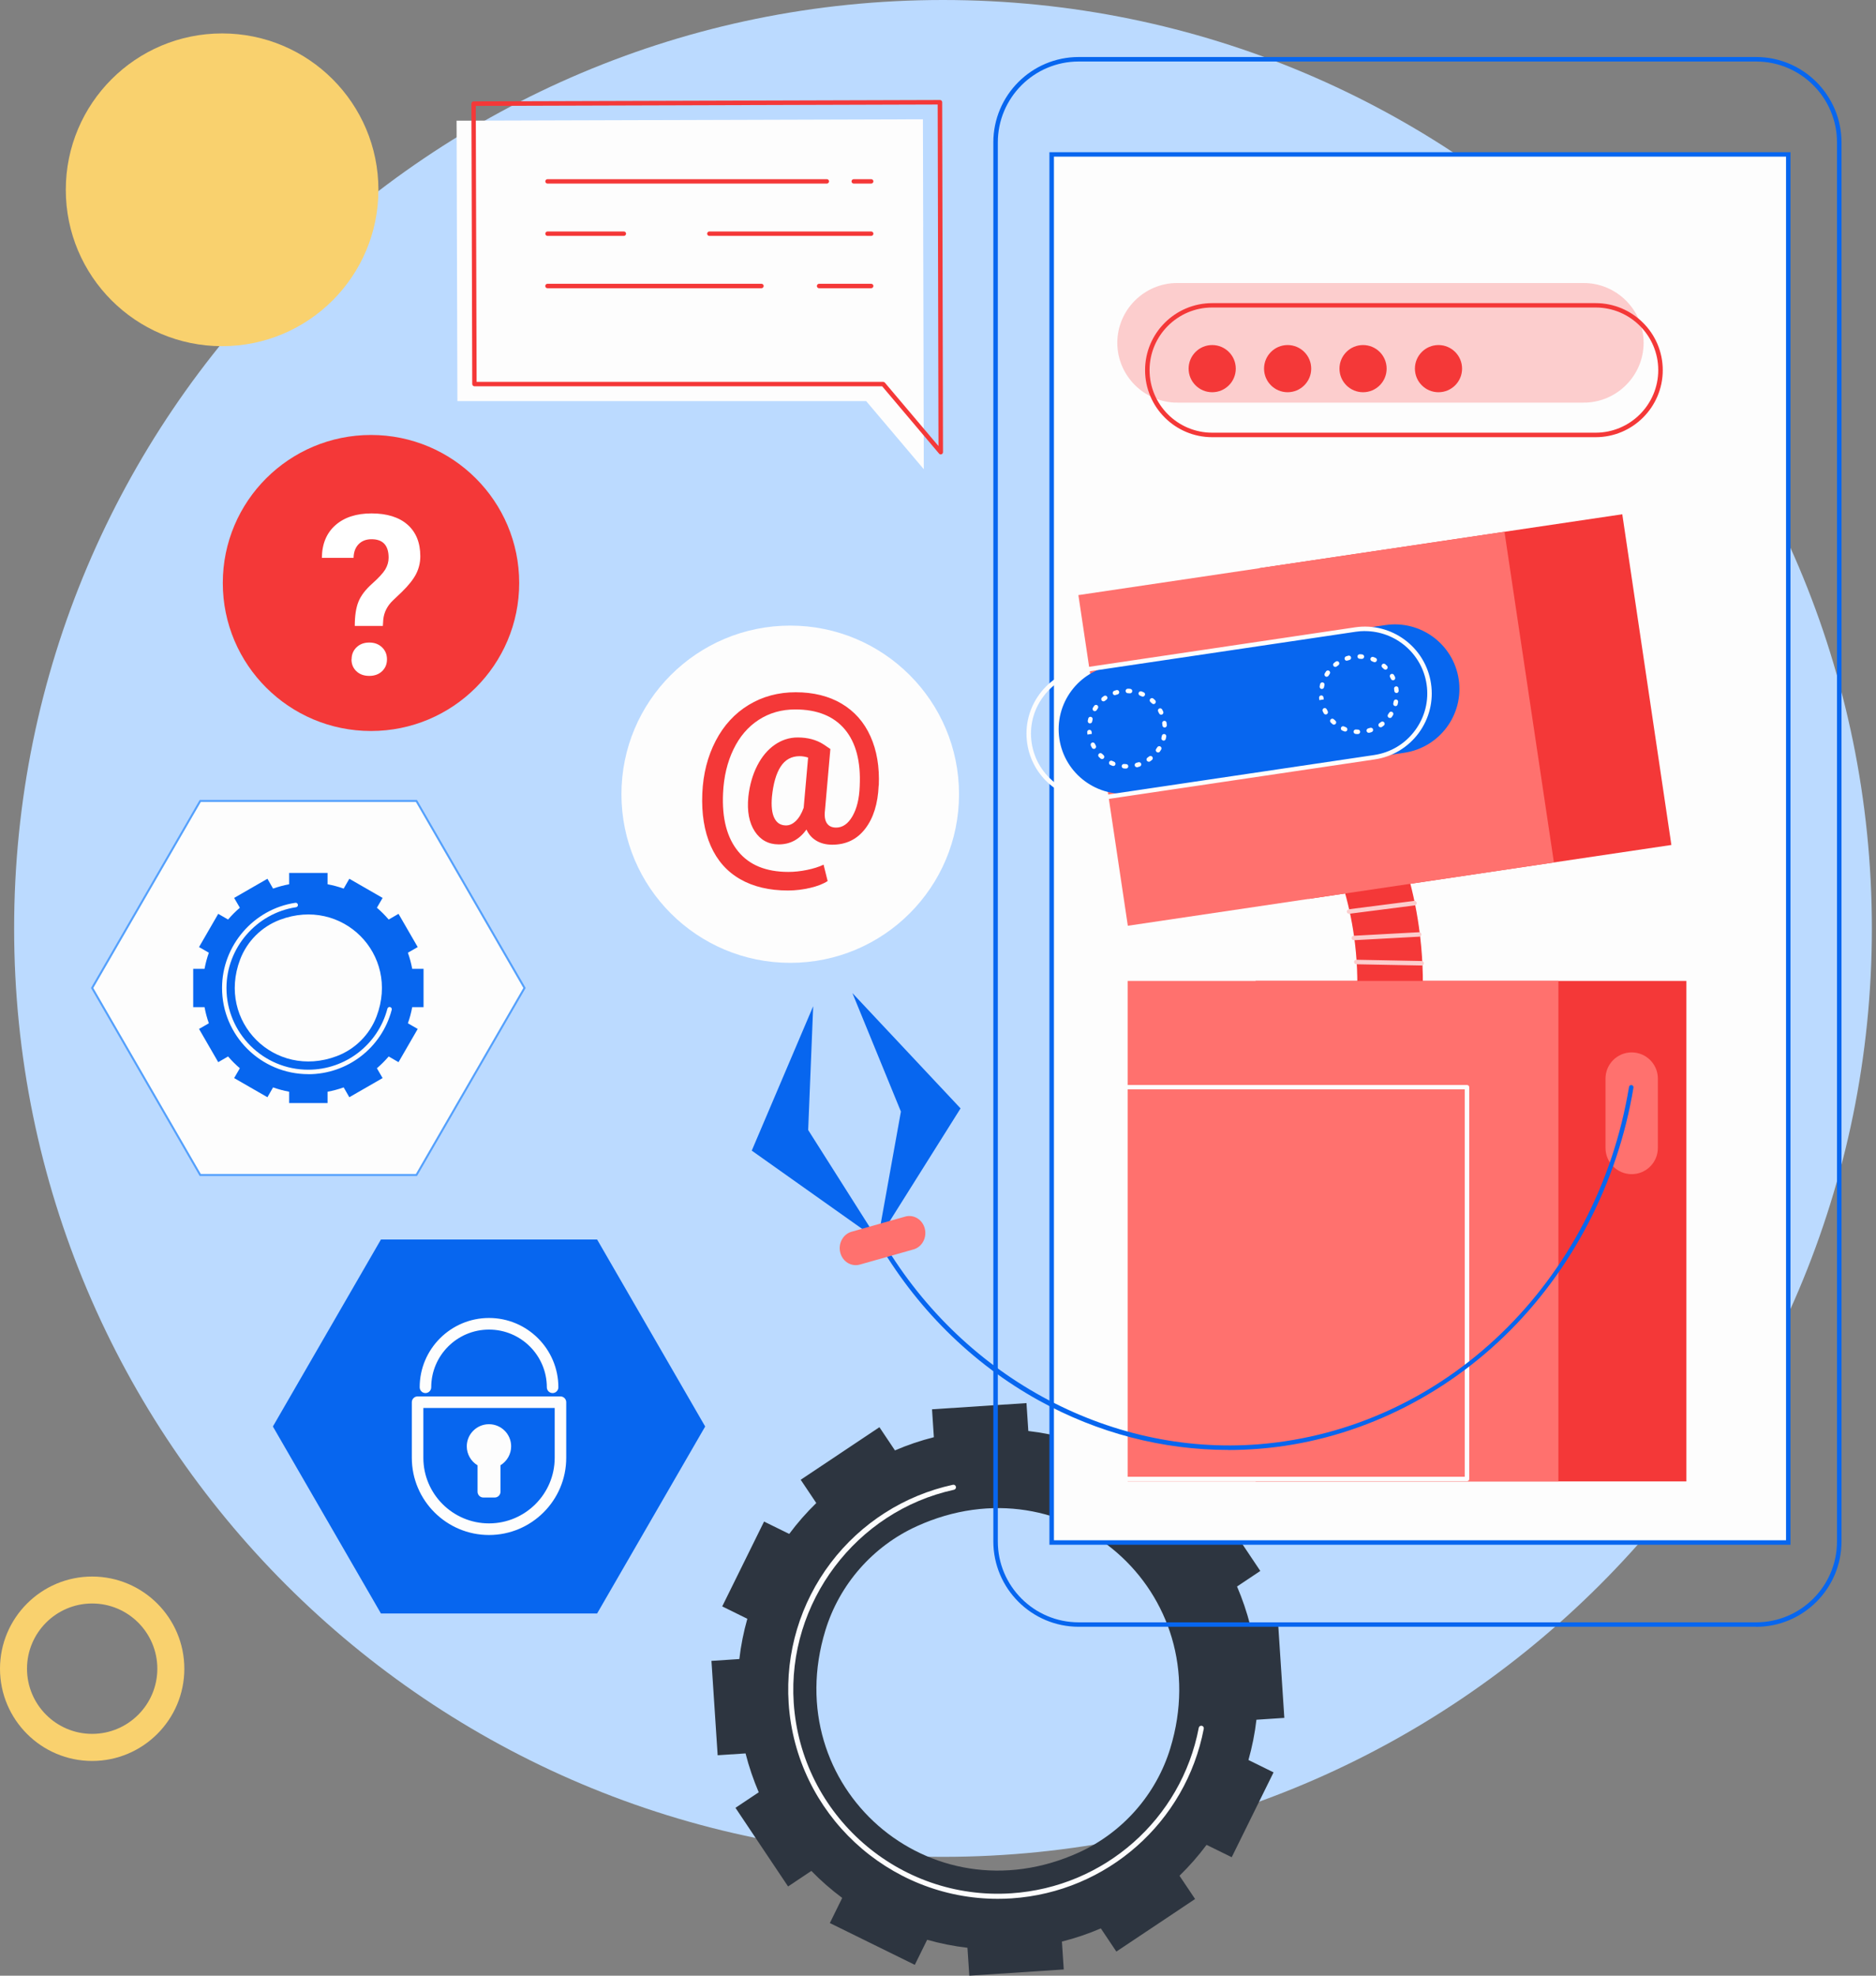 <?xml version="1.0" encoding="UTF-8"?> <svg xmlns="http://www.w3.org/2000/svg" width="152" height="160" viewBox="0 0 152 160" fill="none"><rect x="0" y="0" width="152" height="160" fill="#808080" stroke="none"/><path d="M76.405 150.376C117.97 150.376 151.665 116.713 151.665 75.188C151.665 33.663 117.97 0 76.405 0C34.84 0 1.145 33.663 1.145 75.188C1.145 116.713 34.84 150.376 76.405 150.376Z" fill="#BBDAFF"></path><path d="M103.558 131.481L101.298 131.63C101.021 130.541 100.661 129.493 100.23 128.482L102.115 127.223L97.852 120.855L95.967 122.113C95.192 121.317 94.355 120.588 93.466 119.925L94.467 117.892L87.585 114.507L86.584 116.536C85.526 116.238 84.432 116.017 83.318 115.889L83.169 113.629L75.516 114.132L75.665 116.392C74.577 116.664 73.524 117.024 72.512 117.46L71.254 115.581L64.875 119.838L66.138 121.723C65.342 122.499 64.608 123.331 63.946 124.224L61.907 123.223L58.517 130.094L60.551 131.096C60.253 132.154 60.032 133.243 59.904 134.357L57.644 134.506L58.147 142.148L60.407 141.999C60.684 143.088 61.044 144.136 61.475 145.147L59.59 146.406L63.853 152.774L65.738 151.516C66.513 152.312 67.35 153.041 68.239 153.703L67.237 155.737L74.12 159.122L75.121 157.093C76.179 157.391 77.273 157.612 78.387 157.74L78.536 160L86.189 159.497L86.04 157.237C87.128 156.965 88.181 156.605 89.193 156.169L90.451 158.048L96.83 153.791L95.567 151.906C96.362 151.13 97.097 150.298 97.76 149.405L99.798 150.406L103.188 143.535L101.154 142.533C101.452 141.475 101.673 140.386 101.801 139.272L104.061 139.123L103.558 131.481ZM94.822 141.583C93.682 145.317 90.97 148.403 87.416 150.021C75.326 155.516 63.001 144.731 66.873 132.041C68.013 128.307 70.725 125.22 74.279 123.603C86.368 118.107 98.694 128.893 94.822 141.583Z" fill="#2D3540"></path><path d="M80.837 153.775C71.973 153.775 64.49 146.883 63.899 137.926C63.632 133.848 64.844 129.812 67.314 126.561C69.759 123.34 73.277 121.096 77.206 120.244C77.319 120.218 77.427 120.29 77.453 120.403C77.478 120.516 77.406 120.624 77.293 120.649C69.359 122.38 63.776 129.796 64.31 137.9C64.911 147.006 72.82 153.929 81.936 153.328C89.47 152.835 95.721 147.319 97.128 139.924C97.148 139.811 97.256 139.739 97.369 139.76C97.482 139.78 97.554 139.888 97.534 140.001C96.085 147.581 89.681 153.231 81.962 153.739C81.582 153.765 81.207 153.775 80.832 153.775H80.837Z" fill="#FDFDFD"></path><path d="M144.886 12.506H85.208V124.923H144.886V12.506Z" fill="#FDFDFD"></path><path d="M145.071 125.102H85.028V12.326H145.071V125.108V125.102ZM85.393 124.738H144.711V12.685H85.393V124.738Z" fill="#0766EF"></path><path d="M142.287 131.743H87.401C83.585 131.743 80.483 128.641 80.483 124.825V11.535C80.483 7.719 83.585 4.617 87.401 4.617H142.287C146.103 4.617 149.205 7.719 149.205 11.535V124.83C149.205 128.646 146.103 131.748 142.287 131.748V131.743ZM87.401 4.982C83.785 4.982 80.847 7.919 80.847 11.535V124.83C80.847 128.446 83.785 131.384 87.401 131.384H142.287C145.902 131.384 148.84 128.446 148.84 124.83V11.535C148.84 7.919 145.902 4.982 142.287 4.982H87.401Z" fill="#0766EF"></path><path d="M128.317 32.607H95.382C92.716 32.607 90.528 30.43 90.528 27.764C90.528 25.099 92.711 22.921 95.382 22.921H128.317C130.983 22.921 133.171 25.099 133.171 27.764C133.171 30.43 130.988 32.607 128.317 32.607Z" fill="#FCCDCD"></path><path d="M129.283 35.406H98.216C95.217 35.406 92.778 32.972 92.778 29.978C92.778 26.983 95.217 24.549 98.216 24.549H129.283C132.282 24.549 134.722 26.983 134.722 29.978C134.722 32.972 132.282 35.406 129.283 35.406ZM98.216 24.903C95.418 24.903 93.142 27.179 93.142 29.973C93.142 32.766 95.418 35.041 98.216 35.041H129.283C132.082 35.041 134.357 32.766 134.357 29.973C134.357 27.179 132.082 24.903 129.283 24.903H98.216Z" fill="#F43838"></path><path d="M98.216 31.765C99.272 31.765 100.127 30.91 100.127 29.855C100.127 28.799 99.272 27.944 98.216 27.944C97.161 27.944 96.306 28.799 96.306 29.855C96.306 30.91 97.161 31.765 98.216 31.765Z" fill="#F43838"></path><path d="M106.239 29.855C106.239 30.907 105.381 31.765 104.328 31.765C103.275 31.765 102.418 30.912 102.418 29.855C102.418 28.797 103.275 27.944 104.328 27.944C105.381 27.944 106.239 28.797 106.239 29.855Z" fill="#F43838"></path><path d="M110.44 31.765C111.495 31.765 112.35 30.91 112.35 29.855C112.35 28.799 111.495 27.944 110.44 27.944C109.384 27.944 108.529 28.799 108.529 29.855C108.529 30.91 109.384 31.765 110.44 31.765Z" fill="#F43838"></path><path d="M116.551 31.765C117.606 31.765 118.462 30.91 118.462 29.855C118.462 28.799 117.606 27.944 116.551 27.944C115.496 27.944 114.641 28.799 114.641 29.855C114.641 30.91 115.496 31.765 116.551 31.765Z" fill="#F43838"></path><path d="M114.24 87.755L109.099 86.435C110.008 82.927 110.209 79.348 109.705 75.794C109.315 73.031 108.498 70.345 107.281 67.818L112.068 65.528C113.521 68.547 114.497 71.752 114.964 75.054C115.565 79.296 115.324 83.57 114.24 87.755Z" fill="#F43838"></path><path d="M109.305 74.001C109.212 74.001 109.135 73.934 109.125 73.842C109.115 73.745 109.181 73.652 109.284 73.637L114.579 72.959C114.677 72.943 114.769 73.015 114.785 73.118C114.795 73.216 114.728 73.308 114.625 73.323L109.33 74.001C109.33 74.001 109.315 74.001 109.305 74.001Z" fill="#FCCDCD"></path><path d="M109.695 76.143C109.597 76.143 109.52 76.066 109.515 75.973C109.51 75.876 109.587 75.788 109.685 75.783L114.98 75.496C115.077 75.491 115.165 75.568 115.17 75.665C115.175 75.763 115.098 75.85 115 75.855L109.705 76.143C109.705 76.143 109.7 76.143 109.695 76.143Z" fill="#FCCDCD"></path><path d="M115.185 78.192L109.89 78.09C109.793 78.09 109.711 78.002 109.711 77.905C109.711 77.802 109.798 77.725 109.895 77.725L115.19 77.828C115.288 77.828 115.37 77.915 115.37 78.013C115.37 78.11 115.288 78.192 115.19 78.192H115.185Z" fill="#FCCDCD"></path><path d="M136.637 79.44H101.735V119.972H136.637V79.44Z" fill="#F43838"></path><path d="M126.268 79.44H91.365V119.972H126.268V79.44Z" fill="#FF716E"></path><path d="M118.862 119.956H90.528C90.426 119.956 90.349 119.874 90.349 119.777V88.048C90.349 87.945 90.431 87.868 90.528 87.868H118.862C118.965 87.868 119.042 87.95 119.042 88.048V119.777C119.042 119.879 118.96 119.956 118.862 119.956ZM90.708 119.592H118.677V88.222H90.708V119.592Z" fill="#FDFDFD"></path><path d="M131.443 41.648L102.045 46.015L106.023 72.797L135.421 68.43L131.443 41.648Z" fill="#F43838"></path><path d="M125.904 69.847L91.381 74.972L87.375 48.194L121.898 43.069L125.904 69.847Z" fill="#FF716E"></path><path d="M113.783 60.962L91.781 64.228C88.921 64.654 86.261 62.682 85.834 59.832C85.408 56.976 87.38 54.316 90.241 53.89L112.242 50.623C115.103 50.197 117.763 52.169 118.19 55.02C118.616 57.875 116.644 60.535 113.783 60.962Z" fill="#0766EF"></path><path d="M88.582 64.829C85.947 64.829 83.631 62.898 83.23 60.217C83.015 58.789 83.374 57.361 84.232 56.201C85.095 55.04 86.358 54.28 87.791 54.069L109.793 50.803C112.746 50.367 115.504 52.406 115.945 55.353C116.161 56.781 115.801 58.209 114.944 59.37C114.081 60.53 112.818 61.29 111.385 61.501L89.383 64.767C89.116 64.808 88.849 64.829 88.582 64.829ZM110.589 51.106C110.342 51.106 110.09 51.127 109.844 51.163L87.842 54.429C86.507 54.629 85.326 55.333 84.525 56.422C83.723 57.505 83.39 58.836 83.59 60.166C84.001 62.913 86.574 64.819 89.332 64.413L111.333 61.147C112.669 60.946 113.85 60.243 114.651 59.154C115.452 58.07 115.786 56.74 115.586 55.41C115.211 52.909 113.049 51.111 110.589 51.111V51.106Z" fill="#FDFDFD"></path><path d="M91.237 62.24C91.175 62.24 91.114 62.24 91.047 62.23C90.95 62.22 90.873 62.133 90.883 62.035C90.893 61.938 90.98 61.86 91.078 61.871C91.134 61.871 91.191 61.876 91.242 61.881C91.345 61.881 91.422 61.968 91.417 62.066C91.417 62.163 91.335 62.24 91.237 62.24ZM92.115 62.133C92.033 62.133 91.961 62.081 91.941 61.999C91.915 61.901 91.972 61.804 92.069 61.778C92.126 61.763 92.177 61.747 92.228 61.732C92.326 61.701 92.429 61.753 92.459 61.845C92.49 61.943 92.439 62.045 92.346 62.076C92.285 62.097 92.228 62.112 92.167 62.133C92.151 62.133 92.136 62.138 92.121 62.138L92.115 62.133ZM90.2 62.03C90.2 62.03 90.153 62.03 90.133 62.02C90.076 61.999 90.015 61.973 89.958 61.948C89.866 61.907 89.83 61.799 89.871 61.706C89.912 61.614 90.02 61.573 90.112 61.619C90.164 61.645 90.215 61.665 90.266 61.686C90.359 61.722 90.405 61.83 90.369 61.922C90.344 61.994 90.272 62.035 90.2 62.035V62.03ZM93.076 61.686C93.019 61.686 92.963 61.66 92.927 61.609C92.87 61.527 92.891 61.414 92.973 61.357C93.019 61.326 93.065 61.29 93.106 61.26C93.184 61.198 93.302 61.208 93.363 61.29C93.425 61.367 93.415 61.486 93.332 61.547C93.281 61.588 93.235 61.624 93.184 61.66C93.153 61.681 93.117 61.691 93.081 61.691L93.076 61.686ZM89.291 61.475C89.25 61.475 89.203 61.46 89.172 61.429C89.126 61.388 89.08 61.347 89.034 61.301C88.962 61.229 88.962 61.116 89.034 61.044C89.106 60.972 89.219 60.972 89.291 61.044C89.332 61.085 89.373 61.121 89.414 61.157C89.491 61.224 89.496 61.337 89.429 61.414C89.393 61.455 89.342 61.475 89.291 61.475ZM93.826 60.936C93.79 60.936 93.754 60.926 93.723 60.905C93.641 60.849 93.62 60.736 93.677 60.654C93.707 60.607 93.738 60.561 93.769 60.515C93.82 60.428 93.933 60.402 94.021 60.453C94.108 60.505 94.134 60.618 94.082 60.705C94.052 60.756 94.016 60.813 93.98 60.864C93.944 60.915 93.887 60.941 93.831 60.941L93.826 60.936ZM88.628 60.648C88.561 60.648 88.5 60.612 88.469 60.556C88.438 60.499 88.412 60.443 88.382 60.386C88.341 60.294 88.382 60.186 88.469 60.145C88.561 60.104 88.669 60.145 88.71 60.232C88.736 60.284 88.762 60.33 88.787 60.381C88.834 60.469 88.803 60.582 88.715 60.628C88.69 60.643 88.659 60.648 88.628 60.648ZM94.278 59.976C94.278 59.976 94.247 59.976 94.231 59.97C94.134 59.945 94.077 59.847 94.103 59.75C94.118 59.698 94.129 59.642 94.139 59.585C94.159 59.488 94.257 59.426 94.355 59.447C94.452 59.467 94.514 59.565 94.493 59.662C94.483 59.724 94.468 59.786 94.452 59.847C94.432 59.929 94.355 59.981 94.278 59.981V59.976ZM88.109 59.488C88.099 59.426 88.094 59.364 88.089 59.303C88.079 59.205 88.15 59.113 88.253 59.108C88.351 59.097 88.443 59.169 88.448 59.272C88.448 59.323 88.459 59.38 88.469 59.431L88.109 59.488ZM94.365 58.918C94.272 58.918 94.195 58.846 94.185 58.753C94.185 58.697 94.175 58.64 94.165 58.589C94.149 58.491 94.216 58.394 94.313 58.378C94.411 58.363 94.504 58.425 94.519 58.522V58.538C94.529 58.599 94.534 58.661 94.539 58.722C94.55 58.82 94.473 58.913 94.375 58.918C94.37 58.918 94.365 58.918 94.36 58.918H94.365ZM88.315 58.584C88.315 58.584 88.289 58.584 88.279 58.584C88.181 58.563 88.12 58.466 88.135 58.368C88.145 58.306 88.161 58.245 88.176 58.183C88.202 58.086 88.299 58.029 88.397 58.055C88.495 58.081 88.551 58.178 88.525 58.276C88.51 58.327 88.5 58.383 88.49 58.44C88.474 58.527 88.397 58.584 88.31 58.584H88.315ZM94.082 57.88C94.016 57.88 93.949 57.844 93.918 57.778C93.892 57.726 93.867 57.68 93.841 57.629C93.795 57.541 93.826 57.428 93.913 57.382C94 57.336 94.113 57.367 94.159 57.454C94.19 57.51 94.216 57.567 94.247 57.623C94.288 57.716 94.247 57.824 94.159 57.865C94.134 57.875 94.108 57.88 94.082 57.88ZM88.705 57.598C88.674 57.598 88.638 57.587 88.613 57.572C88.525 57.521 88.5 57.408 88.551 57.32C88.582 57.269 88.618 57.212 88.654 57.161C88.71 57.079 88.823 57.059 88.906 57.115C88.988 57.172 89.008 57.284 88.952 57.367C88.921 57.413 88.89 57.459 88.859 57.505C88.823 57.562 88.767 57.593 88.705 57.593V57.598ZM93.466 57.017C93.42 57.017 93.374 57.002 93.338 56.966C93.296 56.925 93.255 56.889 93.214 56.853C93.137 56.786 93.132 56.673 93.199 56.596C93.266 56.519 93.379 56.514 93.456 56.581C93.502 56.622 93.548 56.663 93.594 56.709C93.666 56.781 93.666 56.894 93.594 56.966C93.558 57.002 93.512 57.023 93.466 57.023V57.017ZM89.409 56.802C89.357 56.802 89.301 56.776 89.265 56.735C89.203 56.658 89.214 56.545 89.296 56.478C89.347 56.437 89.393 56.401 89.445 56.365C89.527 56.309 89.64 56.329 89.696 56.411C89.753 56.493 89.732 56.606 89.65 56.663C89.604 56.694 89.558 56.73 89.517 56.761C89.481 56.786 89.445 56.802 89.404 56.802H89.409ZM92.593 56.416C92.593 56.416 92.542 56.411 92.516 56.401C92.465 56.375 92.413 56.355 92.362 56.334C92.269 56.298 92.223 56.191 92.259 56.098C92.295 56.006 92.403 55.959 92.495 55.995C92.552 56.016 92.614 56.042 92.67 56.067C92.762 56.108 92.803 56.216 92.757 56.309C92.727 56.375 92.66 56.416 92.593 56.416ZM90.338 56.298C90.261 56.298 90.189 56.252 90.164 56.175C90.133 56.083 90.184 55.975 90.277 55.944C90.338 55.923 90.395 55.908 90.457 55.888C90.554 55.862 90.652 55.918 90.677 56.016C90.703 56.114 90.647 56.211 90.549 56.237C90.492 56.252 90.441 56.268 90.39 56.283C90.369 56.288 90.354 56.293 90.333 56.293L90.338 56.298ZM91.566 56.149C91.566 56.149 91.555 56.149 91.55 56.149C91.494 56.149 91.437 56.144 91.381 56.139C91.278 56.139 91.201 56.052 91.201 55.954C91.201 55.852 91.283 55.769 91.386 55.775C91.448 55.775 91.509 55.775 91.576 55.785C91.674 55.795 91.751 55.882 91.74 55.98C91.735 56.072 91.653 56.149 91.561 56.149H91.566Z" fill="#FDFDFD"></path><path d="M110.024 59.447C109.962 59.447 109.9 59.447 109.834 59.437C109.736 59.426 109.659 59.339 109.669 59.241C109.68 59.144 109.767 59.067 109.865 59.077C109.921 59.077 109.978 59.082 110.029 59.087C110.132 59.087 110.209 59.175 110.203 59.272C110.203 59.37 110.121 59.447 110.024 59.447ZM110.902 59.344C110.82 59.344 110.748 59.293 110.727 59.211C110.702 59.113 110.758 59.015 110.856 58.99C110.912 58.974 110.964 58.959 111.015 58.943C111.113 58.913 111.215 58.964 111.246 59.056C111.277 59.154 111.225 59.257 111.133 59.288C111.071 59.308 111.015 59.324 110.953 59.344C110.938 59.344 110.922 59.349 110.907 59.349L110.902 59.344ZM108.986 59.241C108.986 59.241 108.94 59.241 108.92 59.231C108.863 59.211 108.801 59.185 108.745 59.159C108.652 59.118 108.617 59.01 108.658 58.918C108.699 58.825 108.807 58.789 108.899 58.831C108.95 58.856 109.002 58.877 109.053 58.897C109.146 58.933 109.192 59.041 109.156 59.133C109.13 59.205 109.058 59.246 108.986 59.246V59.241ZM111.862 58.897C111.806 58.897 111.749 58.871 111.713 58.82C111.657 58.738 111.677 58.625 111.76 58.569C111.806 58.538 111.852 58.502 111.893 58.471C111.97 58.409 112.083 58.42 112.15 58.502C112.212 58.579 112.201 58.697 112.119 58.759C112.068 58.8 112.022 58.836 111.97 58.871C111.939 58.892 111.903 58.902 111.867 58.902L111.862 58.897ZM108.077 58.687C108.036 58.687 107.99 58.671 107.959 58.64C107.913 58.599 107.867 58.558 107.82 58.512C107.749 58.44 107.749 58.327 107.82 58.255C107.892 58.183 108.005 58.183 108.077 58.255C108.118 58.296 108.159 58.332 108.201 58.368C108.278 58.435 108.283 58.548 108.216 58.625C108.18 58.666 108.129 58.687 108.077 58.687ZM112.612 58.142C112.576 58.142 112.54 58.132 112.509 58.111C112.427 58.055 112.407 57.942 112.463 57.86C112.494 57.814 112.525 57.767 112.556 57.721C112.607 57.634 112.72 57.608 112.807 57.66C112.895 57.711 112.92 57.824 112.869 57.911C112.838 57.962 112.802 58.019 112.766 58.07C112.73 58.122 112.674 58.147 112.617 58.147L112.612 58.142ZM107.415 57.86C107.348 57.86 107.286 57.824 107.256 57.767C107.225 57.711 107.199 57.654 107.168 57.598C107.127 57.505 107.168 57.398 107.256 57.356C107.348 57.315 107.456 57.356 107.497 57.444C107.523 57.495 107.548 57.541 107.574 57.593C107.62 57.68 107.589 57.793 107.502 57.839C107.476 57.855 107.446 57.86 107.415 57.86ZM113.064 57.182C113.064 57.182 113.033 57.182 113.018 57.177C112.92 57.151 112.864 57.053 112.889 56.956C112.905 56.904 112.915 56.848 112.925 56.792C112.946 56.694 113.044 56.627 113.141 56.653C113.239 56.673 113.3 56.771 113.28 56.869C113.27 56.93 113.254 56.992 113.239 57.053C113.218 57.136 113.141 57.187 113.064 57.187V57.182ZM106.896 56.699C106.886 56.638 106.881 56.576 106.875 56.514C106.865 56.417 106.937 56.324 107.04 56.319C107.137 56.309 107.23 56.381 107.235 56.483C107.235 56.535 107.245 56.591 107.256 56.643L106.896 56.699ZM113.151 56.124C113.059 56.124 112.982 56.052 112.972 55.96C112.972 55.903 112.961 55.847 112.951 55.795C112.936 55.698 113.002 55.6 113.1 55.585C113.198 55.569 113.29 55.631 113.305 55.728V55.744C113.316 55.806 113.321 55.867 113.326 55.929C113.336 56.026 113.259 56.119 113.162 56.124C113.157 56.124 113.151 56.124 113.146 56.124H113.151ZM107.101 55.795C107.101 55.795 107.076 55.795 107.066 55.795C106.968 55.775 106.906 55.677 106.922 55.58C106.932 55.518 106.947 55.456 106.963 55.395C106.988 55.297 107.086 55.241 107.184 55.266C107.281 55.292 107.338 55.389 107.312 55.487C107.297 55.538 107.286 55.595 107.276 55.651C107.261 55.739 107.184 55.795 107.096 55.795H107.101ZM112.869 55.092C112.802 55.092 112.735 55.056 112.705 54.989C112.679 54.938 112.653 54.891 112.628 54.84C112.581 54.753 112.612 54.64 112.699 54.593C112.787 54.547 112.9 54.578 112.946 54.665C112.977 54.722 113.002 54.778 113.033 54.835C113.074 54.927 113.033 55.035 112.946 55.076C112.92 55.087 112.895 55.092 112.869 55.092ZM107.492 54.809C107.461 54.809 107.425 54.799 107.399 54.783C107.312 54.732 107.286 54.619 107.338 54.532C107.369 54.48 107.404 54.424 107.44 54.373C107.497 54.29 107.61 54.27 107.692 54.326C107.774 54.383 107.795 54.496 107.738 54.578C107.707 54.624 107.677 54.67 107.646 54.717C107.61 54.773 107.553 54.804 107.492 54.804V54.809ZM112.253 54.229C112.206 54.229 112.16 54.213 112.124 54.177C112.083 54.136 112.042 54.1 112.001 54.065C111.924 53.998 111.919 53.885 111.986 53.808C112.052 53.731 112.165 53.725 112.242 53.792C112.289 53.833 112.335 53.874 112.381 53.921C112.453 53.993 112.453 54.105 112.381 54.177C112.345 54.213 112.299 54.234 112.253 54.234V54.229ZM108.195 54.013C108.144 54.013 108.088 53.987 108.052 53.946C107.99 53.869 108 53.756 108.082 53.69C108.134 53.648 108.18 53.612 108.231 53.577C108.314 53.52 108.426 53.541 108.483 53.623C108.539 53.705 108.519 53.818 108.437 53.874C108.391 53.905 108.344 53.941 108.303 53.972C108.267 53.998 108.231 54.013 108.19 54.013H108.195ZM111.38 53.628C111.38 53.628 111.328 53.623 111.303 53.612C111.251 53.587 111.2 53.566 111.148 53.546C111.056 53.51 111.01 53.402 111.046 53.309C111.082 53.217 111.19 53.171 111.282 53.207C111.338 53.227 111.4 53.253 111.457 53.279C111.549 53.32 111.59 53.428 111.544 53.52C111.513 53.587 111.446 53.628 111.38 53.628ZM109.125 53.51C109.048 53.51 108.976 53.464 108.95 53.386C108.92 53.294 108.971 53.186 109.063 53.155C109.125 53.135 109.181 53.12 109.243 53.099C109.341 53.073 109.438 53.13 109.464 53.227C109.49 53.325 109.433 53.422 109.336 53.448C109.279 53.464 109.228 53.479 109.176 53.494C109.156 53.499 109.14 53.505 109.12 53.505L109.125 53.51ZM110.352 53.361C110.352 53.361 110.342 53.361 110.337 53.361C110.281 53.361 110.224 53.356 110.168 53.351C110.065 53.351 109.988 53.263 109.988 53.166C109.988 53.063 110.07 52.981 110.173 52.986C110.234 52.986 110.296 52.986 110.363 52.996C110.46 53.007 110.537 53.094 110.527 53.191C110.522 53.284 110.44 53.361 110.347 53.361H110.352Z" fill="#FDFDFD"></path><path d="M134.326 87.349C134.326 86.178 133.377 85.228 132.205 85.228C131.034 85.228 130.084 86.178 130.084 87.349V92.968C130.084 94.139 131.034 95.089 132.205 95.089C133.377 95.089 134.326 94.139 134.326 92.968V87.349Z" fill="#FF716E"></path><path d="M69.066 80.426L77.827 89.763L71.12 100.435L72.995 90.02L69.066 80.426Z" fill="#0766EF"></path><path d="M65.887 81.489L60.91 93.183L71.13 100.425L65.481 91.514L65.887 81.489Z" fill="#0766EF"></path><path d="M99.536 117.424C94.211 117.424 88.952 116.058 84.175 113.418C78.716 110.398 74.15 105.864 70.976 100.296C70.925 100.209 70.956 100.096 71.043 100.05C71.13 99.999 71.243 100.029 71.29 100.117C77.699 111.338 89.758 117.953 102.012 116.962C117.044 115.745 129.37 103.845 131.989 88.022C132.005 87.924 132.097 87.858 132.2 87.873C132.298 87.888 132.364 87.981 132.349 88.084C131.075 95.787 127.357 102.936 121.877 108.221C116.402 113.5 109.356 116.736 102.043 117.327C101.206 117.393 100.374 117.429 99.536 117.429V117.424Z" fill="#0766EF"></path><path d="M74.012 101.185L69.667 102.412C68.973 102.607 68.265 102.171 68.08 101.437C67.895 100.702 68.306 99.947 68.999 99.752L73.344 98.525C74.037 98.329 74.746 98.766 74.931 99.5C75.116 100.235 74.705 100.99 74.012 101.185Z" fill="#FF716E"></path><path d="M30.06 59.2C36.691 59.2 42.067 53.833 42.067 47.213C42.067 40.593 36.691 35.226 30.06 35.226C23.428 35.226 18.052 40.593 18.052 47.213C18.052 53.833 23.428 59.2 30.06 59.2Z" fill="#F43838"></path><path d="M28.745 50.69C28.745 49.863 28.848 49.206 29.048 48.718C29.248 48.23 29.618 47.747 30.152 47.27C30.686 46.797 31.041 46.407 31.22 46.109C31.395 45.811 31.487 45.498 31.487 45.164C31.487 44.168 31.025 43.669 30.106 43.669C29.669 43.669 29.32 43.803 29.058 44.07C28.796 44.337 28.657 44.707 28.647 45.179H26.079C26.09 44.055 26.454 43.171 27.173 42.535C27.892 41.898 28.868 41.579 30.106 41.579C31.343 41.579 32.33 41.882 33.018 42.488C33.706 43.094 34.055 43.947 34.055 45.051C34.055 45.554 33.942 46.027 33.721 46.468C33.495 46.915 33.105 47.408 32.545 47.953L31.826 48.636C31.38 49.067 31.123 49.571 31.056 50.151L31.02 50.69H28.755H28.745ZM28.488 53.397C28.488 53.001 28.622 52.678 28.889 52.421C29.156 52.164 29.5 52.036 29.921 52.036C30.342 52.036 30.681 52.164 30.953 52.421C31.22 52.678 31.354 53.001 31.354 53.397C31.354 53.792 31.22 54.105 30.958 54.357C30.696 54.609 30.347 54.737 29.916 54.737C29.484 54.737 29.14 54.609 28.873 54.357C28.611 54.105 28.478 53.787 28.478 53.397H28.488Z" fill="white"></path><g style="mix-blend-mode:overlay"><path d="M37.06 32.484L36.993 9.774L74.777 9.661L74.849 38L70.18 32.484H37.06Z" fill="#FDFDFD"></path></g><path d="M76.225 36.803C76.174 36.803 76.123 36.783 76.087 36.736L71.475 31.282H38.441C38.344 31.282 38.262 31.2 38.262 31.102L38.195 8.392C38.195 8.346 38.215 8.3 38.246 8.264C38.282 8.228 38.328 8.212 38.375 8.212L76.159 8.099C76.21 8.099 76.251 8.12 76.287 8.151C76.323 8.187 76.338 8.233 76.338 8.279L76.405 36.618C76.405 36.695 76.359 36.762 76.287 36.788C76.266 36.793 76.246 36.798 76.225 36.798V36.803ZM38.621 30.923H71.557C71.608 30.923 71.66 30.948 71.695 30.989L76.04 36.125L75.974 8.464L38.549 8.577L38.616 30.923H38.621Z" fill="#F43838"></path><path d="M66.991 14.868H44.363C44.26 14.868 44.183 14.786 44.183 14.688C44.183 14.591 44.265 14.509 44.363 14.509H66.991C67.094 14.509 67.171 14.591 67.171 14.688C67.171 14.786 67.089 14.868 66.991 14.868Z" fill="#F43838"></path><path d="M70.586 14.868H69.174C69.071 14.868 68.994 14.786 68.994 14.688C68.994 14.591 69.076 14.509 69.174 14.509H70.586C70.689 14.509 70.766 14.591 70.766 14.688C70.766 14.786 70.684 14.868 70.586 14.868Z" fill="#F43838"></path><path d="M50.546 19.105H44.363C44.26 19.105 44.183 19.023 44.183 18.926C44.183 18.828 44.265 18.746 44.363 18.746H50.546C50.649 18.746 50.726 18.828 50.726 18.926C50.726 19.023 50.644 19.105 50.546 19.105Z" fill="#F43838"></path><path d="M70.586 19.105H57.475C57.372 19.105 57.295 19.023 57.295 18.926C57.295 18.828 57.377 18.746 57.475 18.746H70.586C70.689 18.746 70.766 18.828 70.766 18.926C70.766 19.023 70.684 19.105 70.586 19.105Z" fill="#F43838"></path><path d="M61.696 23.342H44.358C44.255 23.342 44.178 23.26 44.178 23.163C44.178 23.065 44.26 22.983 44.358 22.983H61.696C61.799 22.983 61.876 23.065 61.876 23.163C61.876 23.26 61.794 23.342 61.696 23.342Z" fill="#F43838"></path><path d="M70.586 23.342H66.365C66.262 23.342 66.185 23.26 66.185 23.163C66.185 23.065 66.267 22.983 66.365 22.983H70.586C70.689 22.983 70.766 23.065 70.766 23.163C70.766 23.26 70.684 23.342 70.586 23.342Z" fill="#F43838"></path><path d="M64.028 77.976C71.581 77.976 77.704 71.862 77.704 64.32C77.704 56.778 71.581 50.664 64.028 50.664C56.474 50.664 50.351 56.778 50.351 64.32C50.351 71.862 56.474 77.976 64.028 77.976Z" fill="#FDFDFD"></path><path d="M71.192 63.622C71.13 65.091 70.766 66.251 70.103 67.114C69.441 67.977 68.552 68.408 67.433 68.408C66.94 68.408 66.513 68.301 66.154 68.09C65.794 67.879 65.522 67.576 65.343 67.181C64.767 67.982 64.023 68.383 63.098 68.383C62.261 68.383 61.614 68.028 61.152 67.325C60.695 66.621 60.52 65.692 60.633 64.531C60.736 63.586 60.977 62.744 61.352 62.009C61.727 61.275 62.205 60.71 62.775 60.314C63.35 59.919 63.966 59.724 64.634 59.724C65.456 59.724 66.154 59.914 66.734 60.289L67.279 60.658L66.842 65.625C66.786 66.077 66.837 66.426 66.991 66.662C67.15 66.904 67.402 67.022 67.746 67.022C68.275 67.022 68.717 66.714 69.071 66.097C69.425 65.481 69.621 64.675 69.656 63.678C69.754 61.681 69.353 60.145 68.45 59.066C67.546 57.993 66.21 57.454 64.433 57.454C63.324 57.454 62.338 57.736 61.475 58.296C60.607 58.856 59.924 59.657 59.426 60.689C58.928 61.722 58.645 62.908 58.584 64.243C58.491 66.272 58.897 67.838 59.806 68.948C60.71 70.057 62.071 70.612 63.879 70.612C64.356 70.612 64.855 70.56 65.378 70.453C65.902 70.345 66.349 70.206 66.729 70.026L67.058 71.351C66.709 71.582 66.236 71.767 65.64 71.906C65.045 72.045 64.449 72.117 63.848 72.117C62.333 72.117 61.044 71.813 59.976 71.202C58.907 70.591 58.111 69.692 57.587 68.506C57.064 67.32 56.833 65.897 56.904 64.248C56.971 62.667 57.336 61.249 57.988 59.996C58.64 58.743 59.534 57.772 60.659 57.089C61.783 56.406 63.057 56.062 64.475 56.062C65.892 56.062 67.155 56.37 68.193 56.986C69.23 57.603 70.011 58.481 70.525 59.626C71.043 60.772 71.269 62.102 71.202 63.622H71.192ZM62.544 64.536C62.482 65.291 62.544 65.866 62.744 66.257C62.939 66.647 63.252 66.847 63.689 66.847C63.971 66.847 64.238 66.724 64.49 66.477C64.742 66.231 64.952 65.876 65.117 65.414L65.476 61.352C65.25 61.28 65.024 61.239 64.788 61.239C64.13 61.239 63.617 61.521 63.252 62.081C62.888 62.641 62.651 63.463 62.544 64.536Z" fill="#F43838"></path><path d="M48.379 100.379H30.866L22.11 115.524L30.866 130.669H48.379L57.136 115.524L48.379 100.379Z" fill="#0766EF"></path><path d="M45.41 113.089H33.834C33.578 113.089 33.367 113.3 33.367 113.557V118.061C33.367 121.507 36.176 124.311 39.622 124.311C43.069 124.311 45.878 121.507 45.878 118.061V113.557C45.878 113.3 45.667 113.089 45.41 113.089ZM44.943 118.061C44.943 120.988 42.555 123.371 39.622 123.371C36.69 123.371 34.302 120.988 34.302 118.061V114.024H44.943V118.061Z" fill="#FDFDFD"></path><path d="M38.693 118.662V120.809C38.693 121.065 38.904 121.276 39.16 121.276H40.085C40.342 121.276 40.552 121.065 40.552 120.809V118.662C41.081 118.338 41.415 117.758 41.415 117.131C41.415 116.14 40.608 115.339 39.617 115.339C38.626 115.339 37.82 116.145 37.82 117.131C37.82 117.758 38.154 118.343 38.683 118.662H38.693Z" fill="#FDFDFD"></path><path d="M34.471 112.817C34.728 112.817 34.939 112.607 34.939 112.35C34.939 109.772 37.039 107.676 39.622 107.676C42.206 107.676 44.306 109.772 44.306 112.35C44.306 112.607 44.517 112.817 44.774 112.817C45.03 112.817 45.241 112.607 45.241 112.35C45.241 109.253 42.719 106.736 39.622 106.736C36.526 106.736 34.004 109.253 34.004 112.35C34.004 112.607 34.215 112.817 34.471 112.817Z" fill="#FDFDFD"></path><path d="M33.742 64.865H16.224L7.467 80.01L16.224 95.156H33.742L42.498 80.01L33.742 64.865Z" fill="#FDFDFD" stroke="#54A0FC" stroke-width="0.16" stroke-miterlimit="10"></path><path d="M34.317 78.459H33.398C33.316 78.013 33.198 77.576 33.049 77.155L33.845 76.698L32.289 74.007L31.492 74.469C31.2 74.125 30.881 73.806 30.537 73.513L31 72.718L28.303 71.166L27.846 71.963C27.425 71.814 26.988 71.695 26.542 71.613V70.694H23.429V71.613C22.983 71.695 22.546 71.814 22.125 71.963L21.668 71.166L18.971 72.718L19.434 73.513C19.09 73.806 18.771 74.125 18.479 74.469L17.682 74.007L16.126 76.698L16.922 77.155C16.773 77.576 16.655 78.013 16.573 78.459H15.654V81.566H16.573C16.655 82.013 16.773 82.45 16.922 82.871L16.126 83.328L17.682 86.019L18.479 85.557C18.771 85.901 19.09 86.219 19.434 86.512L18.971 87.308L21.668 88.859L22.125 88.063C22.546 88.212 22.983 88.33 23.429 88.412V89.332H26.542V88.412C26.988 88.33 27.425 88.212 27.846 88.063L28.303 88.859L31 87.308L30.537 86.512C30.881 86.219 31.2 85.901 31.492 85.557L32.289 86.019L33.845 83.328L33.049 82.871C33.198 82.45 33.316 82.013 33.398 81.566H34.317V78.459ZM30.512 82.311C29.952 83.79 28.771 84.971 27.286 85.531C22.248 87.431 17.549 82.743 19.454 77.709C20.014 76.23 21.195 75.049 22.68 74.489C27.718 72.589 32.417 77.278 30.512 82.311Z" fill="#0766EF"></path><path d="M24.98 86.99C21.129 86.99 17.991 83.862 17.991 80.01C17.991 76.585 20.543 73.616 23.933 73.113C24.03 73.098 24.123 73.164 24.138 73.267C24.154 73.365 24.087 73.457 23.984 73.472C20.774 73.955 18.35 76.765 18.35 80.016C18.35 83.662 21.324 86.63 24.975 86.63C27.995 86.63 30.63 84.597 31.39 81.685C31.416 81.587 31.513 81.531 31.611 81.556C31.708 81.582 31.765 81.68 31.739 81.777C30.938 84.848 28.159 86.995 24.975 86.995L24.98 86.99Z" fill="#FDFDFD"></path><path d="M17.996 28.036C24.991 28.036 30.661 22.366 30.661 15.371C30.661 8.377 24.991 2.707 17.996 2.707C11.001 2.707 5.331 8.377 5.331 15.371C5.331 22.366 11.001 28.036 17.996 28.036Z" fill="#F9D16E"></path><path d="M7.467 142.61C3.349 142.61 0 139.262 0 135.143C0 131.024 3.349 127.676 7.467 127.676C11.586 127.676 14.935 131.024 14.935 135.143C14.935 139.262 11.586 142.61 7.467 142.61ZM7.467 129.858C4.555 129.858 2.188 132.226 2.188 135.138C2.188 138.05 4.555 140.417 7.467 140.417C10.379 140.417 12.747 138.05 12.747 135.138C12.747 132.226 10.379 129.858 7.467 129.858Z" fill="#F9D16E"></path></svg> 